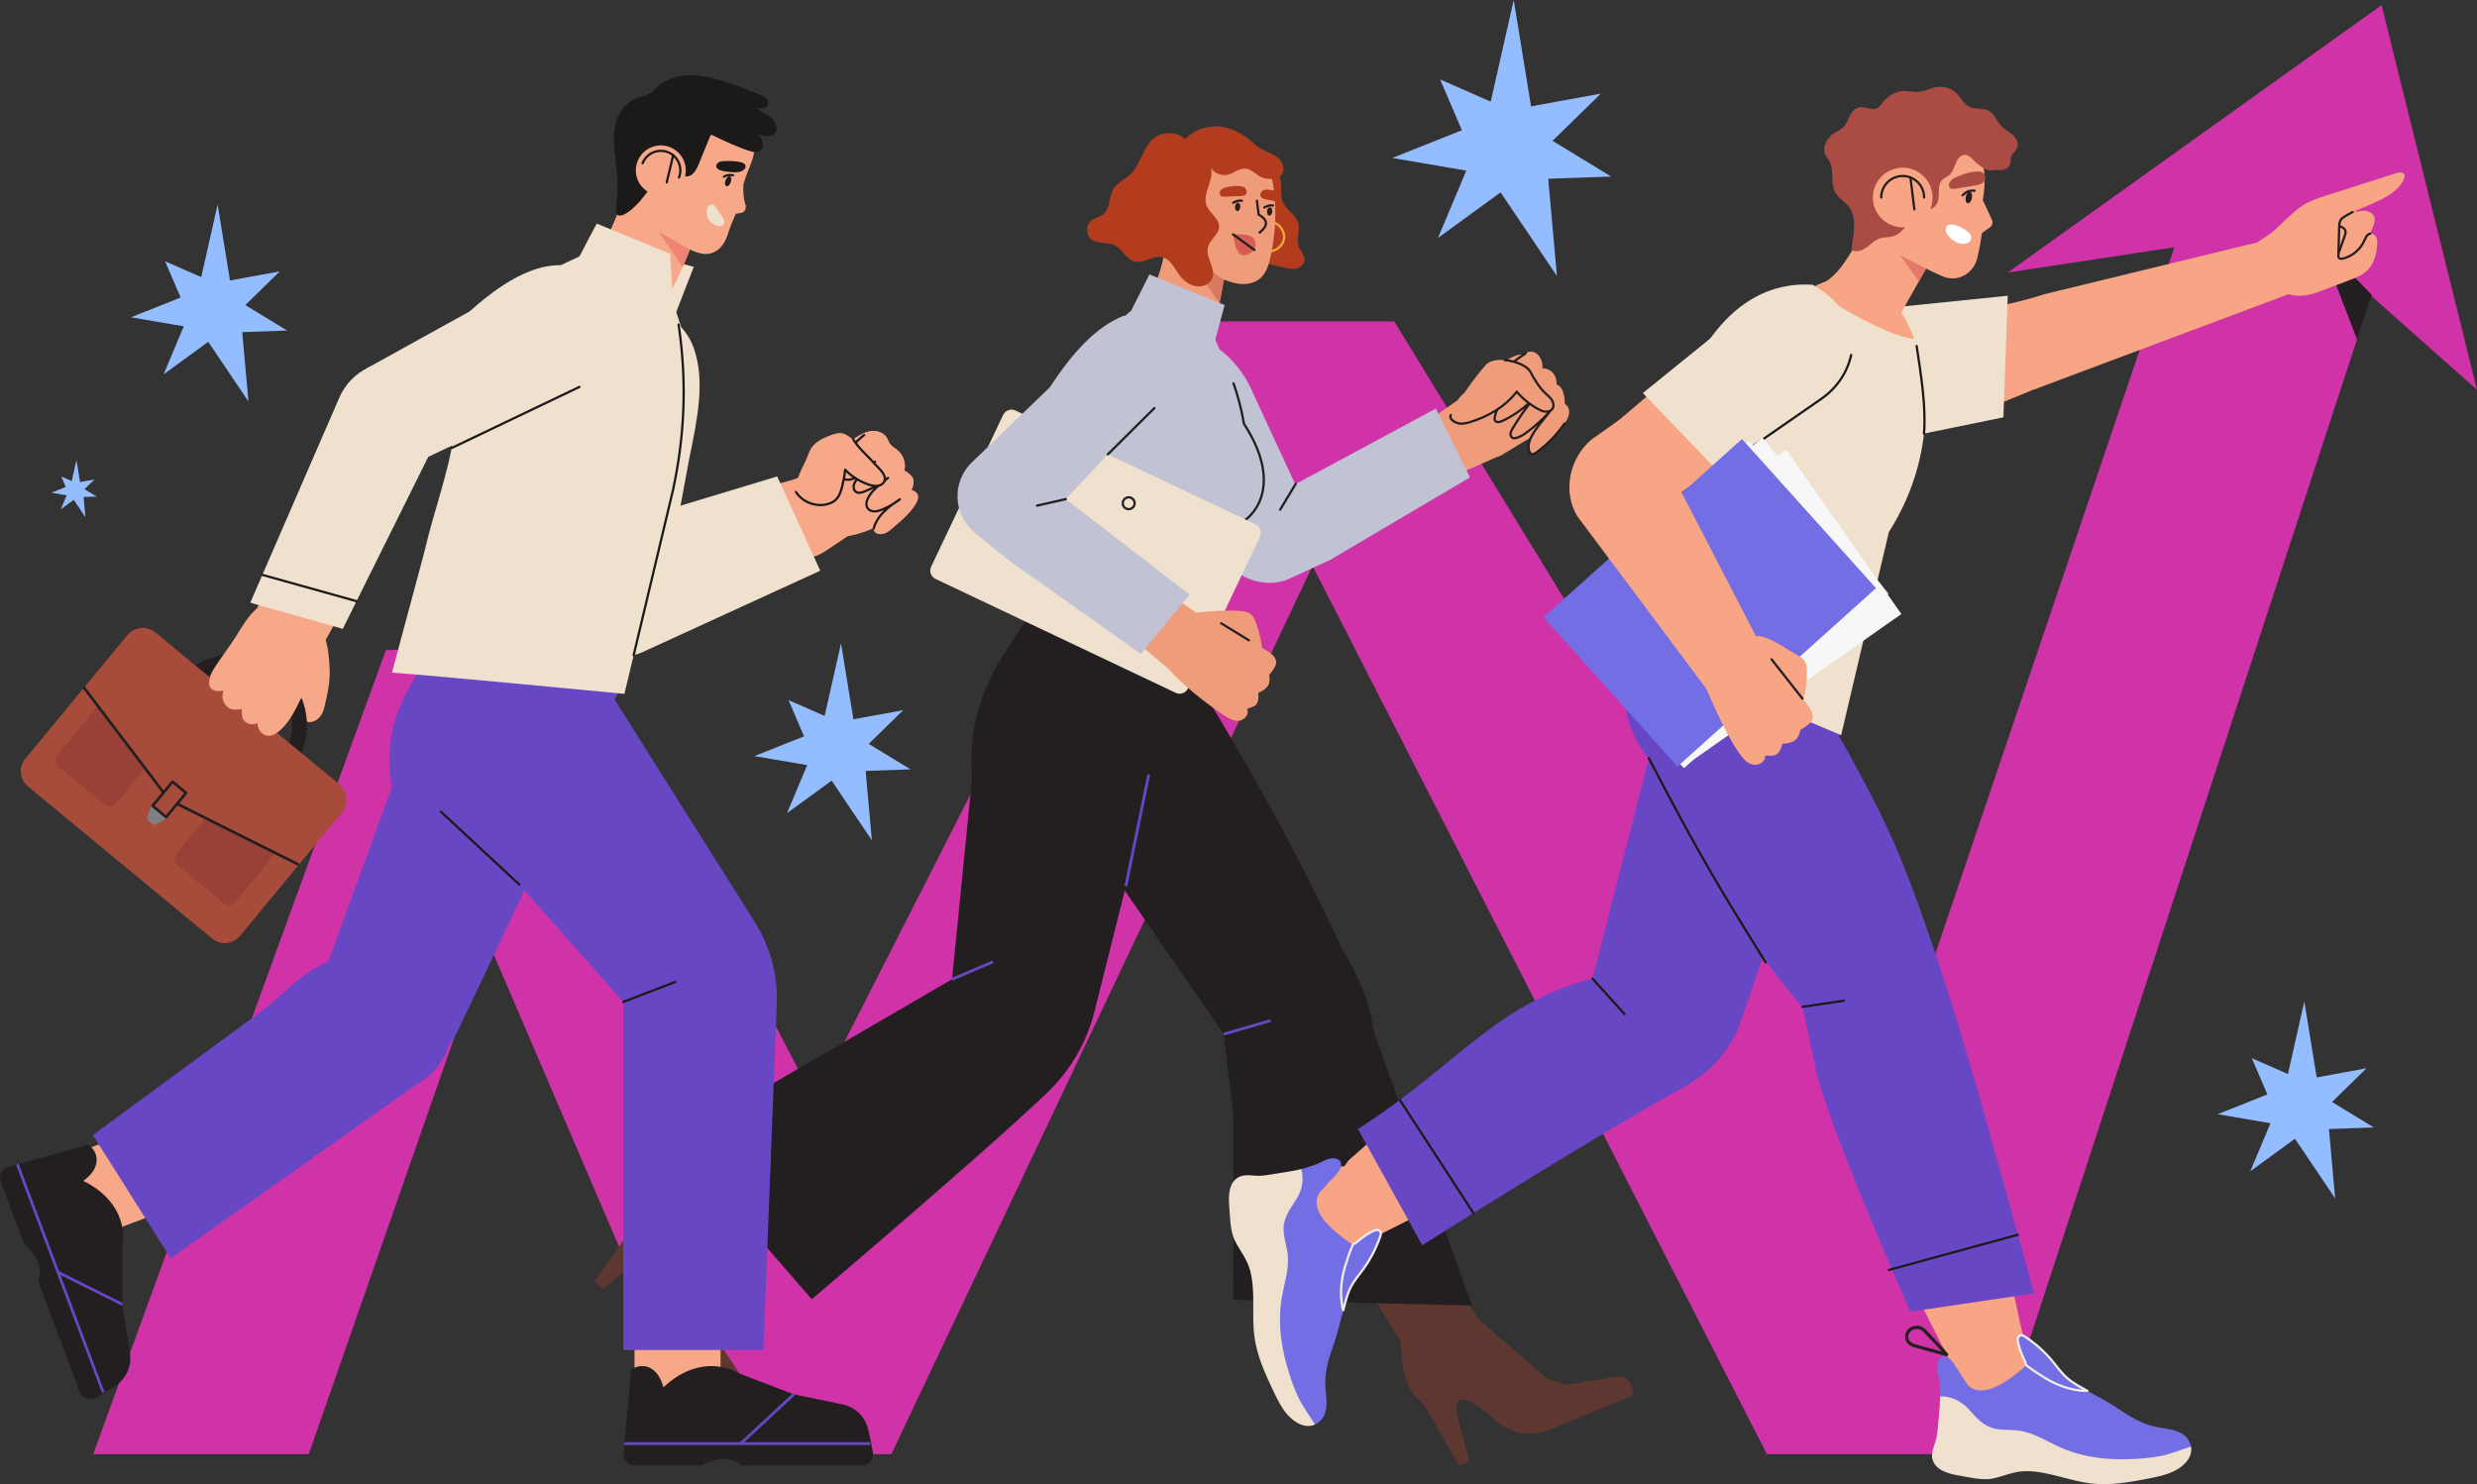 <?xml version="1.0" encoding="UTF-8"?><svg id="Layer_2" xmlns="http://www.w3.org/2000/svg" viewBox="0 0 2929.05 1755.28"><rect x="0" y="0" width="2929.05" height="1755.28" fill="#333333" stroke="none"/><defs><style>.cls-1,.cls-2,.cls-3,.cls-4,.cls-5,.cls-6,.cls-7,.cls-8,.cls-9{fill:none;}.cls-10{fill:#f7a584;}.cls-11{fill:#f7a889;}.cls-12{fill:#f7f7f7;}.cls-13{fill:#ef8375;}.cls-14{fill:#ef9c7b;}.cls-15{fill:#fff;}.cls-16{fill:#efe1ce;}.cls-17{fill:#ff838f;}.cls-18{fill:#746ee5;}.cls-19{fill:#7f8082;}.cls-20{fill:#6847c4;}.cls-21{fill:#994136;}.cls-22{fill:#c1c2d3;}.cls-23{fill:#d033a8;}.cls-24{fill:#aa4b44;}.cls-25{fill:#b23c1d;}.cls-26{fill:#a74b3a;}.cls-27{fill:#db7861;}.cls-28{fill:#d65d54;}.cls-29{fill:#e2796a;}.cls-30{fill:#231f20;}.cls-31{fill:#1c1919;}.cls-32{fill:#94bdff;}.cls-33{fill:#5e3731;}.cls-2{stroke-width:3.23px;}.cls-2,.cls-3,.cls-4,.cls-5,.cls-8{stroke-linecap:round;stroke-linejoin:round;}.cls-2,.cls-3,.cls-8{stroke:#231f20;}.cls-3,.cls-4,.cls-5,.cls-6{stroke-width:2.69px;}.cls-4{stroke:#efece7;}.cls-5{stroke:#1c1919;}.cls-6{stroke:#f2a83d;}.cls-6,.cls-7,.cls-9{stroke-miterlimit:10;}.cls-7{stroke:#6847c4;stroke-width:3.31px;}.cls-8{stroke-width:3.81px;}.cls-9{stroke:#fff;stroke-width:3.44px;}</style></defs><g id="Layer_1-2"><g><g><g><polygon class="cls-23" points="365.09 1719.76 576.96 1112.98 837.33 1719.76 1054 1719.76 1552.08 669.36 2089.36 1719.76 2355.63 1719.76 2823.45 290.45 2592.93 228.33 2223.89 1319.16 1648.71 380.14 1432.59 380.14 963.23 1301.52 682.95 765.09 456.35 768.78 110.2 1719.76 365.09 1719.76"/><polygon class="cls-23" points="2633.1 282.98 2374.15 322.32 2816.21 6.07 2929.05 461.02 2746.35 298.77 2633.1 282.98"/></g><polygon class="cls-30" points="2804.78 348.79 2742.56 285.35 2787.25 401.55 2804.78 348.79"/></g><g><circle class="cls-9" cx="2042.09" cy="763.57" r="100.49"/><line class="cls-9" x1="2042.09" y1="663.08" x2="2042.09" y2="864.07"/><line class="cls-9" x1="1941.59" y1="763.57" x2="2142.58" y2="763.57"/><polyline class="cls-9" points="1974.63 689.08 1998.06 689.08 2012.32 689.08 2028.94 689.08 2042.09 689.08 2054.63 689.08 2071.25 689.08 2085.51 689.08 2109.55 689.08"/><polyline class="cls-9" points="1948.73 800.82 1970.45 800.82 1992.56 800.82 2017.46 800.82 2042.09 800.82 2066.11 800.82 2091.01 800.82 2113.12 800.82 2135.45 800.82"/><polyline class="cls-9" points="1974.61 838.06 2000.57 838.06 2013.76 838.06 2028.94 838.06 2042.09 838.06 2054.63 838.06 2069.81 838.06 2083 838.06 2109.56 838.06"/><polyline class="cls-9" points="1948.73 726.33 1969.2 726.33 1991.62 726.33 2017.45 726.33 2042.09 726.33 2066.12 726.33 2091.95 726.33 2114.37 726.33 2135.45 726.33"/><path class="cls-9" d="M2042.09,663.08c72.03,47.29,76.42,145.38,0,200.99"/><path class="cls-9" d="M2041.48,663.08c-72.03,47.29-76.42,145.38,0,200.99"/></g><g><polygon class="cls-14" points="1723.75 473.21 1667.63 512.34 1699.14 571.83 1777.24 537.29 1723.75 473.21"/><path class="cls-22" d="M1343.56,406.94c-.88,35.44,18.02,75.7,48.02,118.67l50.3,124.31c13.18,32.56,52.42,48.56,83.68,34.12l47.52-21.95-89.94-193.96c-18.13-45.58-60.03-80.86-107.43-69.14l-32.16,7.95Z"/><path class="cls-22" d="M1573.1,662.08l165.18-97.52-40.38-81.31-177.92,95.66c-19.44,61.2-6.33,93.06,53.12,83.17Z"/><path class="cls-25" d="M1514.74,216.66c.44,7.8-.65,16.04,2.67,23.11,4.29,9.12,15.1,14.38,17.84,24.08,2.47,8.75-2.52,18.42,.36,27.04,2.03,6.08,7.84,11.25,6.92,17.59-.7,4.82-5.35,8.3-10.14,9.21-4.79,.91-9.71-.18-14.46-1.26-5.8-1.32-11.6-2.65-17.4-3.97-1.73-.4-3.52-.82-4.94-1.89-4.19-3.18-2.9-9.65-1.47-14.71,6.33-22.43,6.85-45.98,5.56-69.11-.36-6.42-4.98-22.63,3.3-25.53,8.75-3.07,11.43,9.59,11.76,15.44Z"/><path class="cls-6" d="M1504.5,262.83c8.76,1.7,15.26,11.07,13.78,19.87-1.48,8.8-10.68,15.54-19.51,14.29"/><path class="cls-33" d="M938.68,1450.6l-56.87,25.83-31.4,90.79,2.07,23.96,42.3,63.66c4.39,6.48,3.05,15.24-3.06,20.13l-8.28,6.61-94.76-85.39c-19.3-18.86-27.25-41.7-16.41-71.12,9.78-35.37,6.08-49.08-11.75-40.11l-47.66,39.48-9.4-9.28,48.17-68.65c10.93-30.52,79.11-45.86,76.57-44.95l80.05-37.52,30.43,86.56Z"/><path class="cls-30" d="M1365.93,909.99l-71.68,286.04c-9.22,36.8-28.69,70.22-56.11,96.45-74.55,71.3-278.23,244.06-278.23,244.06l-162.82-187.17,328.67-191.22,23.65-237.36c-6.96-94.24,34.98-142.25,70.16-196.67l37.83,3.18,108.54,182.68Z"/><g><path class="cls-14" d="M1826.08,508.32c8.11-4.57,17.29-10.89,17.21-20.2-.06-6.55-4.95-12.27-5.28-18.82-.15-2.92,.38-6.46-1.98-8.19-1.38-1.01-3.27-.93-4.82-1.64-5.83-2.65-2.41-12.2-6.17-17.39-1.91-2.64-5.4-3.67-7.62-6.06-2.68-2.89-3.07-7.23-5.18-10.55-3.18-5.01-9.86-6.87-15.73-5.95-5.86,.92-11.1,4.1-16.08,7.33-16.91,10.96-32.95,23.27-47.91,36.78-3.22,2.91-6.43,5.91-8.76,9.57-5.2,8.14-5.46,18.74-2.47,27.92,2.99,9.18,8.89,17.14,15.38,24.29,10.45,11.5,25.59,21.24,40.57,11.87,16.04-10.03,32.28-19.64,48.84-28.97Z"/><path class="cls-14" d="M1772.96,468.98c8.79-5.23,18.3-12.71,26.34-19.04-5.51,6.06-11.02,12.11-16.53,18.17-6.86,7.54-14.05,15.78-15.31,25.9-.14,1.13-.19,2.34,.35,3.34,1.3,2.4,4.85,2.06,7.38,1.02,13.58-5.58,30.91-18.19,40.19-29.38-9.91,11.95-18.9,24.67-26.86,38-1.07,1.79-2.14,3.66-2.35,5.73-.21,2.07,.69,4.41,2.6,5.22,1.2,.51,2.57,.36,3.83,.07,4.82-1.09,9.05-3.91,13.02-6.84,9.92-7.32,19.09-15.66,27.31-24.85-7.49,10.81-30.59,32.76-24.43,47.68,.52,1.26,1.38,2.5,2.67,2.95,1.84,.63,3.78-.53,5.35-1.68,12.98-9.41,24.34-21.04,33.45-34.23,2.5-3.62,4.89-7.51,5.47-11.87,.58-4.36-1.09-9.3-4.99-11.33,.05-4.28-.68-9.77-1.92-13.87s-4-7.96-8.01-9.44c.56-4.67-1.08-10.02-4.23-13.52-3.14-3.5-7.83-5.55-12.53-5.49,1.74-11.47-8.6-24.8-19.78-17.59-16.75,10.81-31.61,24.27-46.03,38.03-2.55,2.43-5.16,4.98-6.4,8.27-6.21,16.39,15.24,8.39,21.41,4.73Z"/><path class="cls-3" d="M1803.99,417.95c-16.75,10.81-31.61,24.27-46.03,38.03-2.55,2.43-5.16,4.98-6.4,8.27-6.21,16.39,15.24,8.39,21.41,4.73,8.79-5.23,18.3-12.71,26.34-19.04-5.51,6.06-11.02,12.11-16.53,18.17-6.86,7.54-14.05,15.78-15.31,25.9-.14,1.13-.19,2.34,.35,3.34,1.3,2.4,4.85,2.06,7.38,1.02,13.58-5.58,30.91-18.19,40.19-29.38-9.91,11.95-18.9,24.67-26.86,38-1.07,1.79-2.14,3.66-2.35,5.73-.21,2.07,.69,4.41,2.6,5.22,1.2,.51,2.57,.36,3.83,.07,4.82-1.09,9.05-3.91,13.02-6.84,9.92-7.32,19.09-15.66,27.31-24.85-7.49,10.81-30.59,32.76-24.43,47.68,.52,1.26,1.38,2.5,2.67,2.95,1.84,.63,3.78-.53,5.35-1.68,12.98-9.41,24.34-21.04,33.45-34.23"/><path class="cls-14" d="M1715.62,490.79c11.72-21.14,25.64-41.07,41.45-59.35,9.86-11.41,45.72-4.51,52.72,8.54,4.83,9.01,10.33,18.3,17.85,25.34,2.64,2.48,5.57,4.75,7.49,7.82,1.93,3.07,2.65,7.24,.64,10.25-1.74,2.59-5.12,3.7-8.23,3.46-3.11-.24-6.02-1.62-8.76-3.11-9.57-5.22-18.17-12.2-25.25-20.48-13.73,17.82-33.82,29.42-55.34,35.98-4.68,1.43-9.73,2.54-14.43,1.17-4.7-1.37-10.5-5.34-8.13-9.62Z"/><path class="cls-3" d="M1779.37,425.87c12.72,1.1,26.38,6.58,30.42,14.11,4.83,9.01,10.33,18.3,17.85,25.34,2.64,2.48,5.57,4.75,7.49,7.82,1.93,3.07,2.65,7.24,.64,10.25-1.74,2.59-5.12,3.7-8.23,3.46-3.11-.24-6.02-1.62-8.76-3.11-9.57-5.22-18.17-12.2-25.25-20.48-13.73,17.82-33.82,29.42-55.34,35.98-4.68,1.43-9.73,2.54-14.43,1.17-4.7-1.37-10.5-5.34-8.13-9.62"/></g><path class="cls-33" d="M1732.96,1537.85l17.26,23.93,78.24,67.96,22.59,8.25,61.41-9.84c7.73-1.24,15.11,3.67,16.95,11.28l2.5,10.3-97.24,40.5c-25.25,9.53-49.31,7.08-71.39-15.18-27.93-23.81-41.92-26.25-41.32-6.3l15.65,59.88-12.38,4.6-41.87-72.66c-20.14-13.7-26.5-41.03-26.92-74.23l-36.75-58.02,113.27,9.53Z"/><path class="cls-30" d="M1586.84,1121.89c-56.57-122.55-121.09-235.66-189.05-344.68l-140.41-49.91c-66.72,74.96-90.02,150.49,4.85,227.59l184.88,268.13,11.49,98.33-.39,215.86,282.4,6.82-116.71-325.89c-3.7-31.51-16.61-63.63-37.06-96.25Z"/><path class="cls-14" d="M1369.48,251.81c9.9,40.05,42.73,66.03,80.02,79.66,8.54,3.12,17.7,5.61,26.67,4.05,20.71-3.61,24.39-21.63,27.78-39.42,3.65-19.08,4.89-38.63,3.66-58.03-.23-3.63-1.08-12.02-1.15-12.61-1.24-10.35-3.37-20.76-8.42-29.86-7.84-14.15-22.2-23.89-37.61-28.82-27.76-8.87-61.81-1.3-78.47,22.62-13.25,19.04-18.23,39.2-12.49,62.41Z"/><path class="cls-3" d="M1486.26,237.36l2.15,16.41c9,5.35,13.25,11.65,1.03,21.25"/><path class="cls-28" d="M1483.4,295.6c-16.75,14.88-22.59,1.6-25.42-18.44,16.83-.53,31.27,.84,25.42,18.44Z"/><line class="cls-3" x1="1483.4" y1="295.6" x2="1457.98" y2="277.16"/><path class="cls-30" d="M1460.42,244.44c-.23,2.75,.98,5.1,2.69,5.24s3.3-1.97,3.53-4.72-.98-5.1-2.69-5.24c-1.72-.14-3.3,1.97-3.53,4.72Z"/><path class="cls-30" d="M1498.23,249.82c-.23,2.75,.98,5.1,2.69,5.24s3.3-1.97,3.53-4.72c.23-2.75-.98-5.1-2.69-5.24s-3.3,1.97-3.53,4.72Z"/><path class="cls-25" d="M1465.03,231.99c-5.79,.21-11.58,.41-17.36,.62-1.05,.04-2.14,.07-3.1-.35-2.53-1.1-2.83-4.87-1.2-7.09,1.63-2.22,4.44-3.19,7.12-3.82,5.26-1.24,10.72-1.64,16.11-1.19,1.33,.11,2.68,.28,3.88,.85,2.56,1.22,4.69,5.36,3.15,8.09-1.5,2.66-5.97,2.8-8.61,2.89Z"/><path class="cls-25" d="M1490.51,231.9c1.03,2.88,5.42,3.75,8,4.28,3.03,.62,6.07,1.26,9.1,1.88,8.38-2.88,3.88-11.59-1.15-12.61-2.47-.59-4.99-.99-7.53-1.2-1.33-.11-2.69-.16-3.97,.2-2.74,.76-5.52,4.49-4.46,7.45Z"/><path class="cls-14" d="M1451.25,311.01l-16.8,84.91c10.83,43.47-34.09,11.73-89.79-34.57,24.27-15.55,31.73-51.82,36.81-91.01l69.78,40.68Z"/><polygon class="cls-27" points="1447.36 330.67 1400.89 301.29 1442.29 358.39 1447.36 330.67"/><path class="cls-25" d="M1484.37,171.22c4.48,4.17,10.3,6.5,15.86,9.06,5.56,2.55,11.2,5.6,14.69,10.63,3.48,5.03,4.05,12.57-.27,16.9-3.01,3.02-7.59,3.83-11.85,3.86-3.61,.03-7.28-.41-10.6-1.83-6.87-2.93-12.08-9.89-19.53-10.46-7.38-.56-13.57,5.44-20.76,7.19-7.4,1.8-15.76-1.5-19.93-7.86,3.94,14.5-10.27,29.51-5.42,43.74,3.3,9.68,15.5,15.83,15.01,26.05-.41,8.65-9.86,14.05-12.7,22.23-3.87,11.16,4.93,21.15,5.64,31.96,.66,9.98-8.44,16.9-18.68,15.98-8.92-.79-16.63-6.89-21.85-14.16-5.67-7.9-10.27-18.28-19.75-20.41-10.85-2.43-21.66,7.83-32.45,5.15-10.02-2.49-14.53-14.67-23.82-19.18-8.49-4.13-19.63-1.17-27.18-6.84-6.89-5.18-7.05-17.06-.28-22.42,4.23-3.35,10.1-4.1,14.28-7.52,8.32-6.82,6.17-20.28,11.64-29.55,4.59-7.76,13.76-11.4,20.29-17.61,12.55-11.94,14.56-32.53,28.32-43.05,10.61-8.11,26.99-7.44,36.89,1.52,9.86-11.8,29.09-17.37,44.18-14.44,15.09,2.93,27.02,10.57,38.27,21.04Z"/><line class="cls-7" x1="1447.11" y1="1223.02" x2="1502.52" y2="1207.01"/><line class="cls-7" x1="1331.33" y1="1048.03" x2="1358.42" y2="915.91"/><path class="cls-22" d="M1208.27,732.22l201.71,54.2,46.09-162.1c35.69-13.53,57.53-57.79,14.92-123.06-7.71-44.81-21.66-70.95-36.55-105.34l-96.79-28.64c-15.31,12.76-28.68,27.69-39.54,44.4-30.74,47.3-56.07,109.28-64.15,159.81l-25.7,160.73Z"/><path class="cls-3" d="M1409.99,786.41l46.09-162.1c35.69-13.53,57.53-57.79,14.92-123.06-3.19-18.54-7.45-33.88-12.4-47.93"/><g><path class="cls-16" d="M1390.24,819.37l-283.94-134.66c-5.45-2.59-7.78-9.1-5.19-14.55l85.12-179.48c2.59-5.45,9.1-7.78,14.55-5.19l283.94,134.66c5.45,2.59,7.78,9.1,5.19,14.55l-85.12,179.48c-2.59,5.45-9.1,7.78-14.55,5.19Z"/><path class="cls-3" d="M1341.71,594.97c.1,3.87-2.96,7.1-6.83,7.2-3.87,.1-7.1-2.96-7.2-6.83-.1-3.87,2.96-7.1,6.83-7.2,3.87-.1,7.1,2.96,7.2,6.83Z"/></g><path class="cls-22" d="M1329.73,373.08c-32.61,12.44-61.42,43.41-88.1,84.8l-92.29,88.83c-24.17,23.27-22.5,62.45,3.58,83.57l39.63,32.09,139.26-148.3c33.97-32.3,48.74-80.92,18.46-116.71l-20.54-24.28Z"/><g><g><path class="cls-14" d="M1483.8,777.3c-14.11-7.93-27.85-16.51-41.17-25.71-8.16-5.63-18.72-11-24.93-18.96-1.62-2.08-9.02-3.65-8.65-6.26s45.67-5.64,59.99-3.48c3.46,.52,7.06,1.14,9.85,3.26,2.91,2.21,4.48,5.73,5.79,9.15,4.61,12.02,7.47,24.71,8.47,37.55,.13,1.72,.17,3.65-.96,4.96-2,2.31-5.74,.99-8.4-.51Z"/><path class="cls-14" d="M1380.86,790.27c19.34,21.16,42,39.08,65.72,55.18,5.54,3.76,11.71,7.58,18.38,6.98,6.67-.59,12.86-8.06,9.62-13.91,3.54-1.84,8.28-2.28,10.88-5.3,.96-1.12,1.55-2.5,1.96-3.91,.93-3.17,1.02-6.58,.27-9.79,4.29-1.8,9.18-4.55,11.64-8.5,2.38-3.82,2.29-8.67,1.47-13.1,2.52-2.14,4.98-6.26,6.64-9.11,6.68-11.47-8.27-18.6-16.54-23.4-21.81-12.66-43.71-25.36-67.01-35l-43.03,59.86Z"/><line class="cls-3" x1="1444" y1="737.12" x2="1476.81" y2="757.27"/></g><polygon class="cls-14" points="1380.86 790.27 1334.38 751.13 1377.39 699.38 1432.9 737.04 1380.86 790.27"/></g><path class="cls-22" d="M1192.55,662.37l156.45,110.99,57.75-70.06-159.95-123.38c-63.81,7.23-87.54,32.21-54.24,82.45Z"/><polygon class="cls-22" points="1337.66 367.27 1359.19 324.59 1448.15 360.78 1436.04 405.45 1337.66 367.27"/><line class="cls-7" x1="1125.75" y1="1158.15" x2="1174.19" y2="1137.51"/><line class="cls-3" x1="1310.01" y1="537.29" x2="1365.09" y2="482.64"/><line class="cls-3" x1="1532.04" y1="572.42" x2="1513.77" y2="602.78"/><line class="cls-3" x1="1260.24" y1="590.29" x2="1226.27" y2="598"/><path class="cls-3" d="M1458.26,239.72c3.23-1.61,6.5-3.02,10.3-2.35"/><path class="cls-3" d="M1495.02,245.34c3.23-1.61,6.5-3.02,10.3-2.35"/></g><g><polygon class="cls-11" points="304.26 719.16 325.94 663.69 421.6 691.43 371.37 781.36 295.97 740.58 304.26 719.16"/><polygon class="cls-16" points="774.16 303.18 820.4 315.62 796.03 378.31 774.16 303.18"/><g><polygon class="cls-11" points="852.04 1633.11 852.04 1559.35 750.31 1559.35 750.31 1651.09 852.04 1633.11"/><path class="cls-30" d="M784.56,1640.71c-8.6-31.28-31.51-27.12-38.34-20.28l-5.01,56-4,41.75c-.77,8.07,5.57,15.06,13.68,15.06h78.48c17.54-9.13,33.88-11.53,47.77,0h141.44c8.66,0,15.16-7.9,13.49-16.4l-3.12-15.88-2.34-10.38c-3.36-14.91-15.13-26.47-30.09-29.57l-57.84-11.99-62.78-23.95c-35.43-19.86-69.38-5.51-91.33,15.65Z"/><line class="cls-7" x1="738.25" y1="1707.29" x2="1028.93" y2="1707.29"/><line class="cls-7" x1="875.89" y1="1707.29" x2="938.67" y2="1649"/></g><g><polygon class="cls-11" points="129.1 1456.64 197.53 1430.88 162 1336.5 76.89 1368.53 129.1 1456.64"/><path class="cls-30" d="M98.48,1396.68c26.02-18.91,14.16-38.7,5.43-42.66l-53.71,14.9-40.13,10.87c-7.76,2.1-12.02,10.43-9.19,17.95l27.41,72.81c14.59,13.08,22.53,27.41,16.68,44.32l49.39,131.23c3.02,8.03,12.63,11.3,19.92,6.79l13.65-8.44,8.82-5.8c12.65-8.32,19.27-23.28,16.93-38.24l-9.07-57.85,.29-66.61c6.05-39.81-19.12-66.3-46.41-79.27Z"/><line class="cls-7" x1="20.53" y1="1376.96" x2="122.04" y2="1646.66"/><line class="cls-7" x1="68.6" y1="1504.67" x2="144.6" y2="1542.57"/></g><g><path class="cls-11" d="M995.8,638.64c-6.74,4.56-13.48,9.05-20.24,13.47-14.18,9.28-28.26,9.85-45.25,9.68-13.11-.13-27.09-2.19-36.9-10.9-11.66-10.36-14.43-28.45-9.11-43.11,5.32-14.66,17.51-26.03,31.23-33.44,5.94-3.21,13.79-4.41,20.25-6.37,18.94-5.74,36.86-19.69,57.61-13.76,17.37,4.96,30.58,21.43,32.36,39.3,2.18,21.85-13.34,33.89-29.95,45.12Z"/><g><path class="cls-11" d="M1074.31,602.27c-13.22,10.09-26.95,16.48-42.05,22.75-.5,.21-1.01,.42-1.52,.63-21.68,8.96-45.86,14.7-66.9,1.49-15.9-9.99-34.72-38.21-23.32-57.27,5.9-9.86,20.56-16.69,29.66-23.11,12.11-8.55,24.22-17.11,36.33-25.66,5.83-4.11,11.85-8.32,18.65-10.28,.12-.04,.22-.08,.34-.1,.67-.19,1.34-.36,2.03-.5,.29-.06,.57-.11,.87-.17,7.58-1.27,16.23,1.11,20.18,7.67,1.39,2.31,2.12,4.98,3.66,7.18,2.29,3.28,6.06,5.12,9.14,7.69,6.82,5.67,10.04,15.35,7.97,23.98,3.11,1.46,9.01,6.1,10.21,9.52,.61,1.74,.35,13.54-2.55,13.45,5.03,.15,8.03,6.41,6.72,11.28-1.3,4.86-5.4,8.4-9.39,11.45Z"/><path class="cls-1" d="M1025.48,510.72c-4.74,3.11-9.12,7.05-13.2,10.96,3.98-5.66,7.37-8.55,12.86-10.87,.17-.08,.34-.14,.53-.22-.06,.04-.13,.07-.19,.12Z"/><path class="cls-17" d="M1076.91,604.11c-8.35,9.75-20.19,19.26-23.82,22.36-13.5,11.54-27.01,2.42-17.07-12.6,6.74-10.17,17.41-16.94,26.06-25.27-9.97,5.63-20.17,10.81-30.58,15.56-5.64,2.57-17.38,5.19-21.82-1.24-1.94-2.8-1.37-6.74,.46-9.6,1.83-2.87,4.69-4.88,7.49-6.81,8.59-5.9,17.28-11.63,26.09-17.2-11.23,6.78-23.26,12.25-35.75,16.26-2.67,.86-5.73,1.62-8.18,.24-2.84-1.6-3.58-5.59-2.49-8.66,1.08-3.08,3.54-5.44,5.95-7.64,2.3-2.1,4.63-4.16,7-6.19-11.97,7.77-24.59,12.94-27.01,2.08-.71-3.15,1.22-6.23,3.11-8.85,12.2-17,26.32-32.63,42.01-46.5,7.58-1.27,16.23,1.11,20.18,7.67,1.39,2.31,2.12,4.98,3.66,7.18,2.29,3.28,6.06,5.12,9.14,7.69,6.82,5.67,10.04,15.35,7.97,23.98,3.11,1.46,9.01,6.1,10.21,9.52,1.38,3.91,.17,10.51-2.23,13.46,13.45,3.42,8.53,14.12-.4,24.56Z"/><path class="cls-11" d="M1076.91,604.11c-8.35,9.75-20.19,19.26-23.82,22.36-13.5,11.54-27.01,2.42-17.07-12.6,6.74-10.17,17.41-16.94,26.06-25.27-9.97,5.63-20.17,10.81-30.58,15.56-5.64,2.57-17.38,5.19-21.82-1.24-1.94-2.8-1.37-6.74,.46-9.6,1.83-2.87,4.69-4.88,7.49-6.81,8.59-5.9,17.28-11.63,26.09-17.2-11.23,6.78-23.26,12.25-35.75,16.26-2.67,.86-5.73,1.62-8.18,.24-2.84-1.6-3.58-5.59-2.49-8.66,1.08-3.08,3.54-5.44,5.95-7.64,2.3-2.1,4.63-4.16,7-6.19-11.97,7.77-24.59,12.94-27.01,2.08-.71-3.15,1.22-6.23,3.11-8.85,12.2-17,26.32-32.63,42.01-46.5,7.58-1.27,16.23,1.11,20.18,7.67,1.39,2.31,2.12,4.98,3.66,7.18,2.29,3.28,6.06,5.12,9.14,7.69,6.82,5.67,10.04,15.35,7.97,23.98,3.11,1.46,9.01,6.1,10.21,9.52,1.38,3.91,.17,10.51-2.23,13.46,13.45,3.42,8.53,14.12-.4,24.56Z"/><path class="cls-5" d="M1021.8,514.46c-12.04,9.34-21.78,21.61-28.13,35.46-1.51,3.28-2.85,6.95-1.88,10.43,1.5,5.41,8.18,7.94,13.68,6.82,5.5-1.12,10.03-4.87,14.31-8.5,4.95-4.19,9.91-8.38,14.86-12.57-6.9,6.23-13.6,12.1-19.77,19.05-2.14,2.41-4.3,4.96-5.17,8.07-.87,3.1-.09,6.91,2.64,8.62,2.84,1.78,6.54,.77,9.67-.45,10.13-3.93,19.65-9.42,28.13-16.22-7.98,6.63-17.43,13.1-22.72,22.03-2.53,4.26-4.27,9.92-1.39,13.95,1.78,2.51,5,3.69,8.08,3.7s6.06-1.01,8.91-2.16c7.52-3.04,14.61-7.13,21-12.11-6.54,4.46-13.06,8.83-18.65,14.43-5.59,5.6-10.24,12.38-12.22,20.05"/><path class="cls-11" d="M940.66,575.31c2.3-12.78,11.56-28.18,14.58-36.4,1.04-2.85,2.09-5.71,3.67-8.3,4.78-7.87,13.66-12.16,22.24-15.49,3.96-1.53,8.07-2.97,12.33-2.96,9.33,.02,19.94,12.45,26.21,18.62,8.23,8.12,15.3,17.34,22.34,26.48,2.53,3.29,5.21,7.26,4.11,11.26-1.58,5.71-9.34,6.75-15.1,5.35-11.99-2.91-21.93-11.05-31.42-18.95-1.23,14.03-3.62,30.05-15.48,37.65-5.25,3.36-11.63,4.47-17.86,4.76-7.4,.34-15.29-.54-21.13-5.09-4.94-3.84-5.73-10-4.49-16.93Z"/><path class="cls-5" d="M1009.21,520.01c6.69,10.95,16.86,18.9,25.11,28.52,3.41,3.98,8.16,7.81,10.61,12.47,5.1,9.69-4.06,15.3-13.06,13.36-11.29-2.44-24.71-10.31-32.47-18.91-.64,6.49-1.91,13.19-3.43,19.53-1.5,6.24-3.65,12.75-8.59,16.87-2.2,1.84-4.84,3.08-7.57,3.96-14,4.51-30.69-1.52-38.58-13.93"/></g></g><path class="cls-16" d="M815.1,542.02c-1.37,6.69-23.58,128.14-33.29,181.03l-119.2-25.36s2.77-185.08,10.14-215.62c9.68-40.11,15.78-105.76,65.2-116.85,35.77-8.03,70.74,13.65,82.27,45.94,14,39.22,4.48,84.13-5.11,130.86Z"/><path class="cls-16" d="M969.94,674.93l-209.02,95.82c-41.51,19.03-89.6-7.52-95.62-52.79l-6.35-47.76c1.98-7.75,4.32-18.14,6.88-30.11l160.8-48.67,92.43-27.98,50.88,111.48Z"/><path class="cls-20" d="M463.47,930.96c-12.39-77.55,15.24-114.84,71.7-195.65l198.32,78.32-193.3,408.14c-25.69,48.93-101.68,63.51-136.14,28.87-19-19.1-30.24-45.7-30.69-72.63l90.11-247.04Z"/><path class="cls-11" d="M816.57,293.08c-.25,.65-.49,1.29-.74,1.94-.29,.75-.57,1.5-.87,2.25-.66,1.69-1.33,3.36-2.02,5.05-.57,1.45-1.16,2.9-1.75,4.34-1.27,3.07-2.57,6.12-3.91,9.15-.62,1.41-1.24,2.82-1.87,4.23-.95,2.09-1.9,4.19-2.87,6.26t0,.02c-3.69,8.01-7.61,15.94-11.71,23.72-8.58,16.29-25.91,21.02-43.26,22.14-10.55,.68-21.73-.27-30.63-6.66-13.22-9.51-24.03-32.49-15.9-46.99,9.38-16.78,15.99-34.04,23.37-52,1.03-2.5,5.63-13.07,10.19-24.46,5.89-14.65,11.71-30.64,9.83-32.43,17.32,16.58,35.82,31.66,53.45,47.62,10.43,9.43,15.16,21.67,18.71,35.83Z"/><path class="cls-11" d="M879.1,218.26c5.24-20.81,17.07-33.33,11.47-55.37-2.94-11.61-9.98-21.89-18.7-30.1-19.27-18.12-47.4-26.31-73.39-21.4-17.52,3.31-37.82,13.35-49.19,27.53-12.24,15.27-18.33,37.45-18.36,56.8-.01,6.83,.73,13.66,2.17,20.34,2.47,11.45,6.99,22.5,13.4,32.31,5.86,8.98,17.41,15.51,26.17,21.5,9.24,6.31,18.53,12.62,28.56,17.64,15.1,7.56,33.34,20.64,49.08,6.76,6.52-5.75,9.5-14.16,12.02-22.23,1.9-6.09,7.77-19.13,7.77-19.13,0,0,5.32-.81,6.53-1.09,3.03-.72,4.8-3.08,5.24-5.95,.22-1.46-.02-2.95-.47-4.36-2.47-7.6-2.73-15.36-2.29-23.26Z"/><path class="cls-31" d="M761.54,232.06c-4.27,5.77-9.22,10.71-14.52,15.48-2.88,2.59-13.96,11.12-17.56,5.72-1.46-2.19-1.14-5.07-.81-7.68,1.81-14.39,2.05-28.97,.72-43.41-1.16-12.55-3.51-25.03-3.51-37.64,0-12.61,2.59-25.69,10.27-35.7,5.07-6.61,12.23-11.58,20.19-14.03,4.02-1.24,8.3-1.87,11.91-4.04,3.21-1.93,5.62-4.9,8.39-7.42,12.15-11.06,30.01-15.6,46.01-14.11,26.5,2.46,51.56,12.75,76.16,22.92,4.97,2.05,10.94,6.02,9.47,11.19-1.5,5.27-8.86,5.36-14.25,4.32,5.15,4.82,12.23,7.06,17.75,11.46s9.15,12.97,4.64,18.4c-4.57,5.49-13.29,3.51-19.99,1.06,2.23,2.93,4.51,5.96,5.46,9.52,.95,3.56,.27,7.82-2.63,10.1-3.5,2.76-8.56,1.7-12.81,.36-15.17-4.73-29.51-11.77-43.77-18.56-.49-.24-1.03-.48-1.57-.36-.79,.17-1.2,1.01-1.5,1.76-4.4,10.81-8.8,21.61-13.21,32.42-2.56,6.28-6.1,13.41-12.75,14.71-4.33,.85-8.83-1.22-11.98-4.3s-5.23-7.09-7.25-11.02c-10.64,13.17-22.8,25.26-32.86,38.86Z"/><path class="cls-31" d="M857.92,213.32c-1.14,3.18-.68,6.26,1.02,6.87,1.71,.61,4.02-1.47,5.16-4.66,1.14-3.18,.68-6.26-1.02-6.87s-4.02,1.47-5.16,4.66Z"/><path class="cls-20" d="M692.78,773.26l200.01,317.66c18.08,28.72,27.06,62.24,25.75,96.15l-15.84,409.52h-165.6v-411.66l-159.03-179.45c-92.91-89.21-102.1-171.83-54.17-249.96l168.88,17.75Z"/><path class="cls-31" d="M865.95,203.61c4.79,.43,10.09,.2,13.69-2.98,1.22-1.08,2.21-2.6,2.05-4.22-.26-2.63-3.23-4-5.8-4.6-5.77-1.34-11.76-1.39-17.69-1.36-2.68,.01-5.47,.07-7.85,1.31-3.9,2.04-4.59,5.87-1.34,8.22,3.92,2.82,12.27,3.21,16.93,3.63Z"/><circle class="cls-11" cx="781.39" cy="201.5" r="29.54" transform="translate(271.18 826.69) rotate(-65.24)"/><path class="cls-5" d="M802.88,209.97c4.68-11.87-1.16-25.28-13.02-29.96-11.87-4.68-25.28,1.16-29.96,13.02"/><path class="cls-16" d="M792.45,300.07l3.58,57.87,12.3,37.85c10.38,60.58,8.82,115.9-7.13,165.67-10.01,33.13-20.01,66.95-26.7,100.91-10.51,53.32-36.14,158.23-36.14,158.23,0,0-226.77-21.84-274.71-25.09-.47-.03,37.49-138.79,40.85-153.6,6.46-28.41,27.59-91.04,30.68-120.1,28.46-149.49,55.89-175.3,150.1-218.62,1.28-2.63,18.82-36.25,20.38-38.73l86.79,35.62Z"/><path class="cls-13" d="M815.83,295.02c-.29,.75-.57,1.5-.87,2.25-.66,1.69-1.33,3.36-2.02,5.05-.57,1.45-1.16,2.9-1.75,4.34-1.27,3.07-2.57,6.12-3.91,9.15l-28.38-41.71,36.94,20.93Z"/><path class="cls-5" d="M855.95,209c3.22-1.85,7.12-2.47,10.75-1.72"/><line class="cls-5" x1="796.04" y1="183.65" x2="788.35" y2="215.74"/><line class="cls-5" x1="737.09" y1="1184.92" x2="798.24" y2="1161.37"/><path class="cls-20" d="M439.53,1129.3c11.65-.08,23.36,.7,34.94,1.85,10.61,1.05,21.43,2.47,30.96,7.26,20.99,10.55,23.77,34.77,28.02,55.27,7.27,35.02-8.94,70.72-40.1,88.28l-291.51,206.22-91.97-145.81c39.01-28.67,78.02-57.33,117.04-86,27.1-19.92,54.21-39.84,81.32-59.75,30.19-22.18,53.23-53.31,91-62.67,13.18-3.27,26.71-4.55,40.3-4.64Z"/><line class="cls-5" x1="614.08" y1="1046.1" x2="521.3" y2="959.95"/><path class="cls-16" d="M548.01,456.61l-61.98-25.8c-34.15-10.24-70.55,6.68-84.75,39.38l-105.32,242.6,109.37,30.93,142.67-287.1Z"/><path class="cls-16" d="M433.46,435.73l121.9-67.43c51.03-45.91,98.84-68.03,140.67-46.15,0,0,34.39,17.24,37.13,49.88,2.62,31.13-10.24,64.67-38.07,78.88l-195.01,92.38-66.64-107.57Z"/><line class="cls-5" x1="534.02" y1="529.87" x2="685.28" y2="457.55"/><line class="cls-5" x1="310.25" y1="679.88" x2="421.6" y2="710.99"/><path class="cls-5" d="M749.31,774.87l46.72-196.2c12.34-58.26,17.28-121.37,6.42-194.84"/><path class="cls-16" d="M845.98,244.54c-2.69-3.97-7.66-3.21-9.32,1.29-.56,1.53-.88,3.17-.92,4.78-.14,5.89,3.05,11.8,8.16,14.73,2.3,1.32,4.96,1.99,7.61,2.01,4.68,.03,6.33-5.31,3.71-9.18l-9.24-13.63Z"/><g><path class="cls-11" d="M372.35,852.44c-2.67,1.36-5.57,1.99-8.48,1.28-4.93-1.19-9.01-5.75-13.39-8.03-5.03-2.62-8.99-4.96-12.89-9.35-7.84-8.82-12.74-19.92-21.33-28.13-3.23-3.09-6.96-5.72-9.53-9.37-2.57-3.65-3.73-8.81-1.28-12.54,1.42-2.17,3.84-3.51,6.32-4.25,6.56-1.95,13.77-.12,19.65,3.38,5.88,3.5,10.66,8.53,15.37,13.49,.93-7.15,2.42-14.22,4.47-21.13,1.4-4.74,3.23-9.65,7.05-12.78,6.9-5.66,18.02-20.2,23.9-13.49,5.88,6.71,7.54,33.34,7.68,42.26,.17,11.24-1.7,22.38-4.22,33.3-2.31,10-3.25,20.22-13.31,25.36Z"/><g><path class="cls-30" d="M334.96,893.7c17.82-28.15,12.36-65.81-14-87.58-26.36-21.77-64.38-20.01-88.65,2.82l-13.74-11.35c30.57-30.32,79.75-33.11,113.65-5.11,33.9,28,40.47,76.82,16.47,112.57l-13.74-11.35Z"/><path class="cls-26" d="M33.08,930.14l217.86,179.92c9.94,8.21,24.64,6.8,32.85-3.13l120.82-146.3c8.21-9.94,6.8-24.64-3.13-32.85l-217.86-179.92c-9.94-8.21-24.64-6.8-32.85,3.13L29.94,897.29c-8.21,9.94-6.8,24.64,3.13,32.85Z"/><path class="cls-21" d="M325.94,1008.97l-47.42,57.43c-3.58,4.33-9.99,4.95-14.33,1.37l-53.83-44.46c-4.33-3.58-4.95-9.99-1.37-14.33l34.21-41.42,82.74,41.42Z"/><path class="cls-21" d="M171.65,908.65l-34.11,41.31c-3.58,4.33-9.99,4.95-14.33,1.37l-53.83-44.45c-4.33-3.58-4.95-9.99-1.37-14.33l47.66-57.71,55.97,73.82Z"/><polyline class="cls-2" points="352.19 1022.09 199.88 945.88 99.33 813.28"/><path class="cls-19" d="M174.7,969.77l6.43,5.31c.79,.66,1.91,.75,2.8,.24l12.3-7.01c1.51-.86,1.69-2.96,.35-4.06l-14.17-11.7c-1.34-1.1-3.36-.53-3.92,1.11l-4.56,13.4c-.33,.97-.03,2.05,.77,2.71Z"/><rect class="cls-26" x="181.69" y="935" width="37.06" height="20.83" transform="translate(-656.24 497.79) rotate(-50.45)"/><rect class="cls-2" x="181.69" y="935" width="37.06" height="20.83" transform="translate(-656.24 497.79) rotate(-50.45)"/></g><path class="cls-11" d="M304.26,719.16c12.14,10.87,24.27,21.75,36.41,32.62,6.96,6.23,13.65,13.01,20.96,18.83,4.48,3.56,8.33,4.97,9.75,10.75,3.15,12.83-7.36,29.87-13.21,40.47-6.18,11.2-10.99,23.36-19.05,33.42-6.63,8.28-18.61,20.76-29.23,11.93-3.51-2.92-5.59-7.49-5.48-12.06-4.55,2.44-10.56,1.8-14.49-1.54-5.32-4.52-3.3-9.4-4.25-15.11-6.62,1.18-12.65,1.89-17.97-3.45-4.64-4.66-6-12.27-3.26-18.26-3.83,.72-8.57,1.13-12.04-.67-1.57-.81-3.06-1.91-3.97-3.43-.94-1.56-1.19-3.44-1.18-5.26,.02-6.98,3.5-13.46,7.38-19.27,8.31-12.43,17.45-24.43,25.36-37.09,6.85-10.94,14.13-23.62,24.29-31.89Z"/></g></g><g><path class="cls-10" d="M2810.99,289.87c.23-3.05,.31-6.25-.95-9.05-1.22-2.67-4.01-4.81-6.9-4.5l-.12-.67h.01c.96-3.31,2.7-6.35,3.89-9.6,1.18-3.25,1.75-6.95,.37-10.12-1.53-3.51-5.23-5.7-8.99-6.42-2.96-.57-8.94,.21-13.2,.82l-.58-.65c13.19-5.85,27.28-10.85,39.14-18.22,8.19-5.1,16.24-11.61,19.31-20.75,.41-1.21,.72-2.52,.37-3.75-1.08-3.67-6.36-3.29-10-2.13-27.05,8.65-54.09,17.3-81.13,25.93-9.78,3.13-19.67,6.3-28.38,11.7-5.74,3.57-10.86,8.03-15.9,12.55-9.06,8.13-17.5,17.9-27.83,24.44-8.16,5.16-16.84,10.11-19.19,20.63-2.66,11.88,6.12,23.19,15.38,31.08,12.63,10.74,28.29,19.27,44.85,18.6,9.69-.38,18.95-3.88,28.01-7.33,9.65-3.68,19.3-7.35,28.94-11.04,7.77-2.95,15.8-6.07,21.65-11.96,7.59-7.63,10.44-18.81,11.26-29.54Z"/><path class="cls-3" d="M2782.12,250.76c-3.3,1.65-12.4,6.15-14.25,9.34-1.6,2.75-1.72,6.08-1.81,9.26-.3,10.9-.6,21.8-.9,32.7-.03,1.03-.03,2.15,.59,2.97,1,1.32,3.01,1.18,4.63,.79,10.94-2.62,20.5-10.5,25.17-20.73,1.64-3.59,3.35-8.03,7.24-8.74"/><path class="cls-10" d="M2474.84,432.59c-47.55,16.9-115.95,49.87-164.52,63.73-35.63,10.16-91.96,17.6-105.69-29.57-4.63-15.92-2.45-33.7,5.9-48.02,9.16-15.72,21.92-25.13,36.43-31.33,14.73-6.3,31.27-9.3,47.69-12.23,36.69-6.56,88.47-15.76,123.84-27.5l56.34,84.92Z"/><polygon class="cls-10" points="2418.5 347.67 2674.09 285.52 2714.76 344.7 2405.71 460.48 2418.5 347.67"/><path class="cls-3" d="M2767.71,267.86c2.28,1.04,4.77,2.3,5.64,4.65,.77,2.07,.03,4.36-.71,6.44-2.23,6.3-4.46,12.61-6.68,18.91"/><polygon class="cls-16" points="2229.97 364.49 2374.15 349.78 2369.04 493.55 2261.27 515.6 2229.97 364.49"/><g><polygon class="cls-10" points="2266.34 1531.88 2308.97 1616.18 2397.37 1603.54 2376.88 1510.25 2266.34 1531.88"/><path class="cls-10" d="M2573.82,1711.97c-.45,16.42-22.85,20.31-37.32,21.68-11.71,1.11-23.41,2.17-35.17,2.85-21.69,1.26-44.05,1.54-64.48-5.27-9.68-3.23-18.74-7.99-28.66-10.52-12.21-3.11-22.23,.96-34.19,1.57-14.21,.72-28.02,1.03-41.95-2.23-8.02-1.88-16.22-5.04-21.02-11.25-6.91-8.93-4.78-21.04-3.2-31.9,3.35-23.04,2.81-46.56-1.58-69.45-1.93-10.06,8.15-17.88,17.97-22.66,5.26-2.57,11.2-3.78,17.13-4.24,15.58-1.21,31.58,2.77,44.37,11.04,9.2,5.95,16.61,13.89,24.8,20.97,13.73,11.86,29.68,21.28,45.01,31.34,19.84,13.02,38.75,27.2,57.64,41.36,11.86,8.89,23.2,14.53,38.5,14.47,3.58-.01,7.17-.35,10.72,.09,3.54,.44,7.15,1.79,9.25,4.45,1.73,2.19,2.24,5.01,2.17,7.71Z"/><path class="cls-18" d="M2294.31,1651.49c-.39-7.28-.29-14.59-1.6-21.83-.88-4.85-2.27-9.7-1.91-14.61,.57-8.03,6.09-14.62,14.15-8.39,3.39,2.62,5.72,6.21,7.96,9.72,3.7,5.8,7.41,11.59,11.11,17.39,1.38,2.16,2.8,4.38,4.86,6.01,18.86,14.98,49.55-10.15,62.69-20.95,1.46-1.2,2.97-2.48,3.53-4.21,.07-.2,.12-.42,.15-.62,.4-2.19-.77-4.45-1.82-6.51-3.23-6.35-5.63-13.05-7.12-19.93-.7-3.24-.35-7.74,3.17-8.4,1.89-.36,3.71,.7,5.27,1.74,12.17,8.04,23.03,17.73,32.11,28.67,5.65,6.8,10.66,14.12,17.38,20.03,6.58,5.8,14.57,10.03,22.36,14.38,.56,.32,1.13,.63,1.7,.93,12.73,7.06,25.91,13.86,37.74,21.94,13.02,8.89,27.02,17.18,43.01,20.62,6.69,1.44,13.59,2.01,20.21,3.7,6.62,1.7,13.17,4.7,17.11,9.87,2.5,3.27,3.95,6.56,4.53,9.78-69.55,61.49-294.98-29.39-296.6-59.36Z"/><path class="cls-16" d="M2571.84,1739.38c-9.76,4.98-20.84,7.23-31.76,9.35-21.89,4.26-44.28,8.24-66.49,5.81-26.5-2.9-51.55-14.83-78.24-14.65-14.74,.1-25.86,6.19-39.5,8.84-11.97,2.34-28.58-1.77-40.44-3.84-11.26-1.97-23.76-5.59-28.74-15.07-4.26-8.1-1.11-15.83,1.61-23.7,2.59-7.48,2.91-14.84,3.65-22.86,.96-10.55,2.2-21.17,2.38-31.78,11.34-.55,23.77,4.82,32.32,13.73,4.83,5.04,9.41,10.59,14.7,15.2,3.79,3.3,7.96,6.12,12.83,7.9,10.36,3.8,22.05,2.19,33.1,3.68,18.04,2.43,33.37,12.9,49.81,20.14,7.95,3.5,16.22,6.25,24.67,8.33,17.34,4.28,35.51,5.76,53.46,5.31,13.36-.33,27.34-1.22,40.42-3.9,11.97-2.45,23.49-7.44,35.29-11.04,2.13,11.61-7,22.37-19.07,28.54Z"/><path class="cls-8" d="M2301.8,1601.98c-.78-1.55-15.23-16.9-26.19-28.43-5.73-6.03-16.32-4.59-19.92,2.7h0c-2.99,6.06,.53,13.16,7.46,15.07l38.64,10.66Z"/><path class="cls-4" d="M2468.31,1644.93c-1.01,.06-2.01,.06-2.98,.02-16.81-.65-33-6.7-47.03-15.26-5.33-3.24-14.32-8.83-23.05-15.67,.4-2.19-.77-4.45-1.82-6.51-3.23-6.35-5.63-13.05-7.12-19.93-.7-3.24-.35-7.74,3.17-8.4,1.89-.36,3.71,.7,5.27,1.74,12.17,8.04,23.03,17.73,32.11,28.67,5.65,6.8,10.66,14.12,17.38,20.03,6.58,5.8,14.57,10.03,22.36,14.38,.56,.32,1.13,.63,1.7,.93Z"/></g><g><polygon class="cls-10" points="1647.64 1325.87 1576.59 1388.13 1610.81 1470.61 1696.08 1427.56 1647.64 1325.87"/><path class="cls-10" d="M1549.67,1668.48c-16.02,3.65-25.35-17.09-30.28-30.76-3.99-11.07-7.92-22.14-11.51-33.35-6.62-20.7-12.44-42.28-10.93-63.77,.72-10.18,3.08-20.14,3.06-30.38-.02-12.6-6.46-21.29-10.02-32.72-4.23-13.58-7.97-26.89-8.28-41.19-.18-8.24,.85-16.97,5.67-23.15,6.93-8.91,19.19-9.86,30.1-11.03,23.15-2.49,45.79-8.85,66.88-18.8,9.26-4.37,19.34,3.45,26.42,11.77,3.79,4.46,6.45,9.91,8.37,15.54,5.05,14.79,5.17,31.28,.35,45.72-3.47,10.39-9.32,19.54-14.14,29.24-8.07,16.25-13.23,34.04-19.16,51.39-7.68,22.46-16.71,44.3-25.73,66.12-5.66,13.7-8.3,26.08-4.44,40.89,.9,3.46,2.12,6.86,2.58,10.4,.46,3.54,.05,7.37-2.01,10.06-1.69,2.22-4.3,3.42-6.93,4.02Z"/><path class="cls-18" d="M1538.74,1382.71c6.96-2.19,14.06-3.91,20.75-6.98,4.47-2.06,8.83-4.61,13.67-5.49,7.92-1.44,15.67,2.26,11.65,11.62-1.69,3.94-4.59,7.08-7.44,10.13-4.7,5.03-9.38,10.06-14.08,15.09-1.75,1.88-3.55,3.8-4.62,6.21-9.82,21.99,22.15,45.47,35.88,55.51,1.52,1.12,3.14,2.26,4.95,2.37,.21,.01,.43,.01,.64,0,2.22-.16,4.12-1.86,5.85-3.39,5.35-4.71,11.24-8.7,17.53-11.85,2.97-1.48,7.41-2.27,8.93,.98,.81,1.74,.24,3.77-.37,5.54-4.76,13.79-11.44,26.71-19.78,38.23-5.18,7.16-11.03,13.83-15.08,21.81-3.98,7.81-6.09,16.61-8.37,25.24-.16,.62-.33,1.25-.48,1.88-3.67,14.09-6.98,28.54-11.87,42.01-5.37,14.82-9.92,30.44-9.28,46.79,.27,6.84,1.43,13.66,1.44,20.49,0,6.84-1.28,13.92-5.31,19.03-2.55,3.23-5.37,5.45-8.35,6.82-76.85-52.07-44.89-293.02-16.27-302.05Z"/><path class="cls-16" d="M1522.63,1673.38c-7.25-8.22-12.19-18.38-16.95-28.44-9.57-20.14-18.99-40.84-22.16-62.96-3.79-26.39,1.55-53.62-5.27-79.43-3.76-14.25-12.42-23.51-18.38-36.06-5.24-11.01-5.39-28.12-6.34-40.12-.89-11.4-.5-24.4,7.44-31.59,6.78-6.14,15.05-5.01,23.36-4.33,7.89,.65,15.1-.87,23.05-2.15,10.46-1.69,21.05-3.13,31.37-5.6,3.35,10.85,1.25,24.22-5.26,34.72-3.68,5.93-7.91,11.74-11.06,18.02-2.25,4.49-3.94,9.23-4.46,14.4-1.1,10.98,3.36,21.91,4.67,32.97,2.14,18.08-4.2,35.53-7.12,53.26-1.42,8.57-2.02,17.26-1.93,25.97,.17,17.86,3.25,35.82,8.15,53.1,3.64,12.86,7.98,26.18,13.83,38.18,5.35,10.99,13.04,20.9,19.47,31.43-10.72,4.95-23.41-1.21-32.38-11.37Z"/><path class="cls-8" d="M1588.55,1377.65c1.31-1.15,12.58-18.96,21.03-32.44,4.42-7.05,.39-16.95-7.57-18.62h0c-6.62-1.39-12.61,3.78-12.74,10.97l-.72,40.08Z"/><path class="cls-4" d="M1588.36,1549.61c-.31-.96-.56-1.93-.76-2.89-3.55-16.45-1.71-33.63,3.08-49.34,1.81-5.97,4.99-16.06,9.45-26.22,2.22-.16,4.12-1.86,5.85-3.39,5.35-4.71,11.24-8.7,17.53-11.85,2.97-1.48,7.41-2.27,8.93,.98,.81,1.74,.24,3.77-.37,5.54-4.76,13.79-11.44,26.71-19.78,38.23-5.18,7.16-11.03,13.83-15.08,21.81-3.98,7.81-6.09,16.61-8.37,25.24-.16,.62-.33,1.25-.48,1.88Z"/></g><path class="cls-20" d="M2130.5,791.22c42.15,78.02,89.4,152.85,121.54,235.23,19.46,49.9,36.84,100.5,52.98,151.52,33.16,104.83,61.06,211.41,90.93,317.15,.53,1.87,9.01,34.48,9.75,34.48l-65.56,9.7-22.29,3.29-58.94,8.71s-93.55-211.25-110.72-282.42l-16.72-78.1c-63.12-71.41-105.8-150.59-146.19-233.51-7.81-16.02-9.57-30.07-22.01-43.72-27.51-30.18-42.4-57.73-41.94-96.24,.2-17.4,11.89-57.82,22.84-79.04l186.33,52.93Z"/><path class="cls-20" d="M1955.42,874.6l-72.36,282.69c-113.68,29.06-162.36,104.62-277.32,178.01l76.06,137.39s206.65-130.96,307.89-186.01c30.56-16.62,53.81-41.67,66.06-71.13l121.42-352.4-221.76,11.45Z"/><path class="cls-5" d="M1949.77,896.68c60.66,116.82,87.57,160.24,138.12,241.54"/><path class="cls-10" d="M2286.88,301.18l-6.62,11.73-8.76,15.53-24.14,42.79-98.64-34.13c26.76-5.32,48.17-51.76,69.9-95.76l68.26,59.83Z"/><path class="cls-10" d="M2263.71,401.01c-.64-.07-1.28-.14-1.91-.22-34.93-4.47-68.6-18.46-96.43-40.05-5.86-4.55-15.86-12.37-22.42-20.77,15.64-8.26,33.04-13.35,50.52-11.66,26.07,2.51,43.52,23.56,56.67,44.4,5.34,8.47,9.82,18.08,13.57,28.31Z"/><path class="cls-10" d="M2344.66,236.67c4.38-23.29,1.63-46.13-4.69-62.01-9.52-23.96-29.07-35.23-53.98-38.38-25.41-3.21-56.9,2.44-74.19,22.03-4.12,4.66-7.53,9.89-10.69,15.22-7.28,12.28-11.12,24.27-10.13,38.69,1.06,15.44,5.29,31.73,14.1,44.64,21.8,31.95,55.01,54.18,91.91,69.86,19,8.07,36.59-4.29,40.84-20.43,3.41-12.93,5.28-27.35,5.82-30.74l9.36-6.56c2.84-1.99,3.89-5.69,2.52-8.87l-10.88-23.45Z"/><path class="cls-24" d="M2284.43,246.49c-5.02,2.53-8.83-2.02-13.23-3.3-4.71-1.38-6.98,3.05-8.72,6.9-1.25,2.74-2.49,5.48-3.74,8.22-4.27,9.41-11.09,19.17-21.81,21.52-4.49,.99-9.24,.6-13.64,1.96-5.93,1.83-10.41,6.55-15.37,10.28s-11.55,6.63-17.24,4.17c-.45-.19-.91-.44-1.16-.86-.29-.5-.23-1.12-.15-1.7,1.96-15.08,7.22-34.66-2.48-48.21-4.87-6.8-12.99-10.99-16.94-18.37-5.89-11.01-.65-25.54-6.69-36.47-1.49-2.69-3.6-5.02-4.87-7.81-4.2-9.24,2.33-20.26,10.96-25.6,3.33-2.06,7.03-3.63,9.88-6.31,3.8-3.58,5.64-8.7,8-13.37,2.36-4.66,5.81-9.36,10.9-10.54,7.42-1.73,15.89,4.58,22.36,.56,1.9-1.18,3.21-3.07,4.57-4.84,5.43-7.08,12.83-13.2,21.64-14.63,7.71-1.25,15.62,1.21,23.38,.31,7.45-.87,14.29-4.78,21.74-5.6,7.72-.85,15.76,1.87,21.37,7.24,5.52,5.27,8.94,13.01,15.83,16.28,7.15,3.4,16.18,.98,23.07,4.88,6.63,3.76,9.06,12.04,14.24,17.64,3.81,4.12,9.02,6.67,13.27,10.34,4.25,3.67,7.66,9.38,5.97,14.73-1.59,5.04-7.24,8.26-8.02,13.48-.28,1.85,.11,3.76-.19,5.61-.65,4.05-4.5,6.97-8.51,7.84-3.94,.85-7.89-.23-11.79,.31-4.55,.62-7.09,.56-11.27-2.07-4.15-2.61-8.01-5.68-11.49-9.13-3.23-3.2-6.78-7-11.31-6.82-3.99,.16-7.17,3.48-9.02,7.02-2.98,5.68-3.99,12.72-8.91,16.83-2.35,1.96-5.36,3.01-7.64,5.05-2.95,2.63-4.35,6.66-4.61,10.6-.56,8.6,1.4,18.94-8.38,23.87Z"/><circle class="cls-10" cx="2249.91" cy="233.54" r="35.3" transform="translate(868.4 2024.65) rotate(-58.28)"/><path class="cls-3" d="M2224.53,233.54c0-14.02,11.36-25.38,25.38-25.38s25.38,11.36,25.38,25.38"/><path class="cls-30" d="M2331.76,234.24c-.73,3.79-2.94,6.55-4.95,6.17-2.01-.39-3.05-3.77-2.32-7.56,.73-3.79,2.94-6.55,4.95-6.17,2.01,.39,3.05,3.77,2.32,7.56Z"/><path class="cls-24" d="M2346.45,214.24c2.4-3.42,.98-8.85-2.79-10.66-2.21-1.06-4.79-.93-7.23-.71-8.93,.78-16.11,3.56-24.26,7.15-3.69,1.63-8.11,5.15-7.45,9.76,.35,2.43,1.85,3.52,4.21,3.65,3.43,.18,7.15-.92,10.52-1.45,3.85-.6,7.7-1.2,11.55-1.8,4.77-.75,12.44-1.65,15.45-5.94Z"/><path class="cls-15" d="M2319.17,269.11c-.61-.33-1.17-.62-1.65-.86-3.86-1.88-13.1-4.92-15.8,.03-4.16,7.65,7.51,16.56,13.16,18.91,5.08,2.11,15.18,1.94,16.22-5.43,.79-5.64-7.86-10.43-11.92-12.65Z"/><path class="cls-16" d="M1930.49,765.17c18.99-44.28,27.46-58.22,43.13-103.6,16.21-46.9,30.87-95.37,44.42-142.45,9.19-31.94,20.02-63.79,36.44-92.83,16.52-29.22,38.95-49.79,64.72-70.57,7.21-5.81,15.21-11.25,23.74-15.76,6.57,8.4,83.92,56.35,118.85,60.82,.63,.08,1.27,.15,1.91,.22,9.11,24.74,35.84,124.52-30.14,228.29l-56.39,240.2-246.68-104.33Z"/><line class="cls-5" x1="2233.57" y1="1501.98" x2="2386.01" y2="1460.28"/><line class="cls-5" x1="1655.33" y1="1300.88" x2="1742.34" y2="1434.69"/><path class="cls-3" d="M2320.81,230.99c5.55-5.92,9.87-5.66,14.21-5.43"/><line class="cls-5" x1="1883.06" y1="1157.28" x2="1921.03" y2="1199.36"/><line class="cls-5" x1="2131.47" y1="1190.79" x2="2180.37" y2="1183.47"/><path class="cls-10" d="M1867.95,536.57l137.01-116.94c44.92-52.82,90.45-82.41,137.09-69.01,0,0,25.25,4.96,33.46,35.57,7.83,29.19-14.29,66.14-40.56,84.63l-183.58,139.79-83.41-74.05Z"/><path class="cls-16" d="M2143.65,336.83c-53.51-3.65-93.32,24.53-121.12,63.4l-79.86,64.63,88.33,91.89,122.78-85.1c17.75-12.31,30.62-30.7,35.21-51.81,7.33-33.69-8.54-61.16-45.33-83.01Z"/><path class="cls-5" d="M2031,556.75l122.78-85.1c17.75-12.31,30.62-30.7,35.21-51.81"/><path class="cls-5" d="M2275.13,512.76c2.49-31.79-3.31-67.77-8.69-103.54"/><line class="cls-3" x1="2259.11" y1="209.89" x2="2263.71" y2="247.56"/><polygon class="cls-29" points="2277.59 317.66 2246.63 301.72 2269.05 332.8 2277.59 317.66"/><g><rect class="cls-12" x="1910.84" y="557.07" width="237.14" height="315.53" transform="translate(1204.88 -1272.54) rotate(48.06)"/><rect class="cls-12" x="1932.7" y="561.83" width="237.14" height="315.53" transform="translate(1463.69 -1373.31) rotate(54.99)"/><polygon class="cls-12" points="1924.74 646.34 2084.2 517.66 2233.12 702.21 1987.57 900.36 1878.57 765.28 1924.74 646.34"/><rect class="cls-18" x="1903.12" y="555.11" width="237.14" height="315.53" transform="translate(1200.86 -1267.44) rotate(48.06)"/></g><g><path class="cls-10" d="M2119.72,835.55c-11.21-13.39-21.81-27.29-31.73-41.66-6.08-8.8-14.7-18.25-17.92-28.65-.84-2.72-.62-5.78,.75-8.27s3.92-4.34,6.74-4.71c1.81-.24,3.65,.11,5.42,.55,15.32,3.82,28.99,14.56,42.63,22.21,3.29,1.85,6.69,3.85,8.69,7.05,2.09,3.35,2.33,7.5,2.35,11.44,.06,13.89-1.89,27.79-5.78,41.12-.52,1.79-1.22,3.75-2.86,4.63-2.89,1.56-6.17-1.19-8.28-3.71Z"/><path class="cls-10" d="M2005.9,785.64c11.44,28.74,32.44,79.17,50.24,104.47,4.15,5.91,8.93,12.12,15.88,14.06,6.95,1.95,16.05-3.22,15.02-10.37,4.27-.5,9.22,.86,13-1.2,1.39-.76,2.52-1.93,3.47-3.2,2.15-2.84,3.55-6.25,4.01-9.78,5.02-.18,11-1.09,14.99-4.13,3.86-2.94,5.62-7.88,6.49-12.65,3.36-1.19,7.41-4.42,10.18-6.66,11.12-9.03-1.24-21.93-7.76-29.93-17.18-21.1-34.43-42.27-54.27-60.9l-71.25,20.29Z"/><line class="cls-3" x1="2094.9" y1="779.8" x2="2131.42" y2="826.25"/></g><path class="cls-10" d="M1936.2,481.55l-54.29,38.26c-26.85,23.13-34.04,62.1-16.75,90.73l186.77,249.76,41.85-74.41-157.58-304.34Z"/></g><polygon class="cls-32" points="1841.06 326.36 1774.44 227.48 1700.42 281.42 1733.89 201.77 1646.39 186.81 1728.71 154.04 1702.93 93.97 1762.79 120.23 1789.96 0 1810.48 125.8 1893.02 110.7 1835.86 166.56 1905.2 208.79 1830.76 211.42 1841.06 326.36"/><polygon class="cls-32" points="1030.96 993.76 983.44 923.22 930.63 961.7 954.51 904.88 892.1 894.21 950.81 870.83 932.42 827.97 975.13 846.71 994.51 760.94 1009.15 850.68 1068.03 839.91 1027.25 879.76 1076.72 909.88 1023.62 911.76 1030.96 993.76"/><polygon class="cls-32" points="293.78 474.8 246.25 404.26 193.45 442.74 217.33 385.92 154.91 375.25 213.63 351.87 195.24 309.01 237.94 327.75 257.33 241.98 271.96 331.72 330.84 320.95 290.07 360.8 339.54 390.92 286.43 392.8 293.78 474.8"/><polygon class="cls-32" points="100.99 611.6 87.21 591.15 71.89 602.3 78.82 585.83 60.72 582.73 77.75 575.95 72.41 563.52 84.8 568.96 90.42 544.08 94.66 570.11 111.74 566.99 99.91 578.54 114.26 587.28 98.86 587.82 100.99 611.6"/><polygon class="cls-32" points="2761.31 1417.28 2713.78 1346.75 2660.98 1385.22 2684.86 1328.41 2622.44 1317.73 2681.16 1294.36 2662.77 1251.5 2705.48 1270.24 2724.86 1184.47 2739.49 1274.21 2798.37 1263.44 2757.6 1303.28 2807.07 1333.41 2753.96 1335.29 2761.31 1417.28"/></g></g></svg>